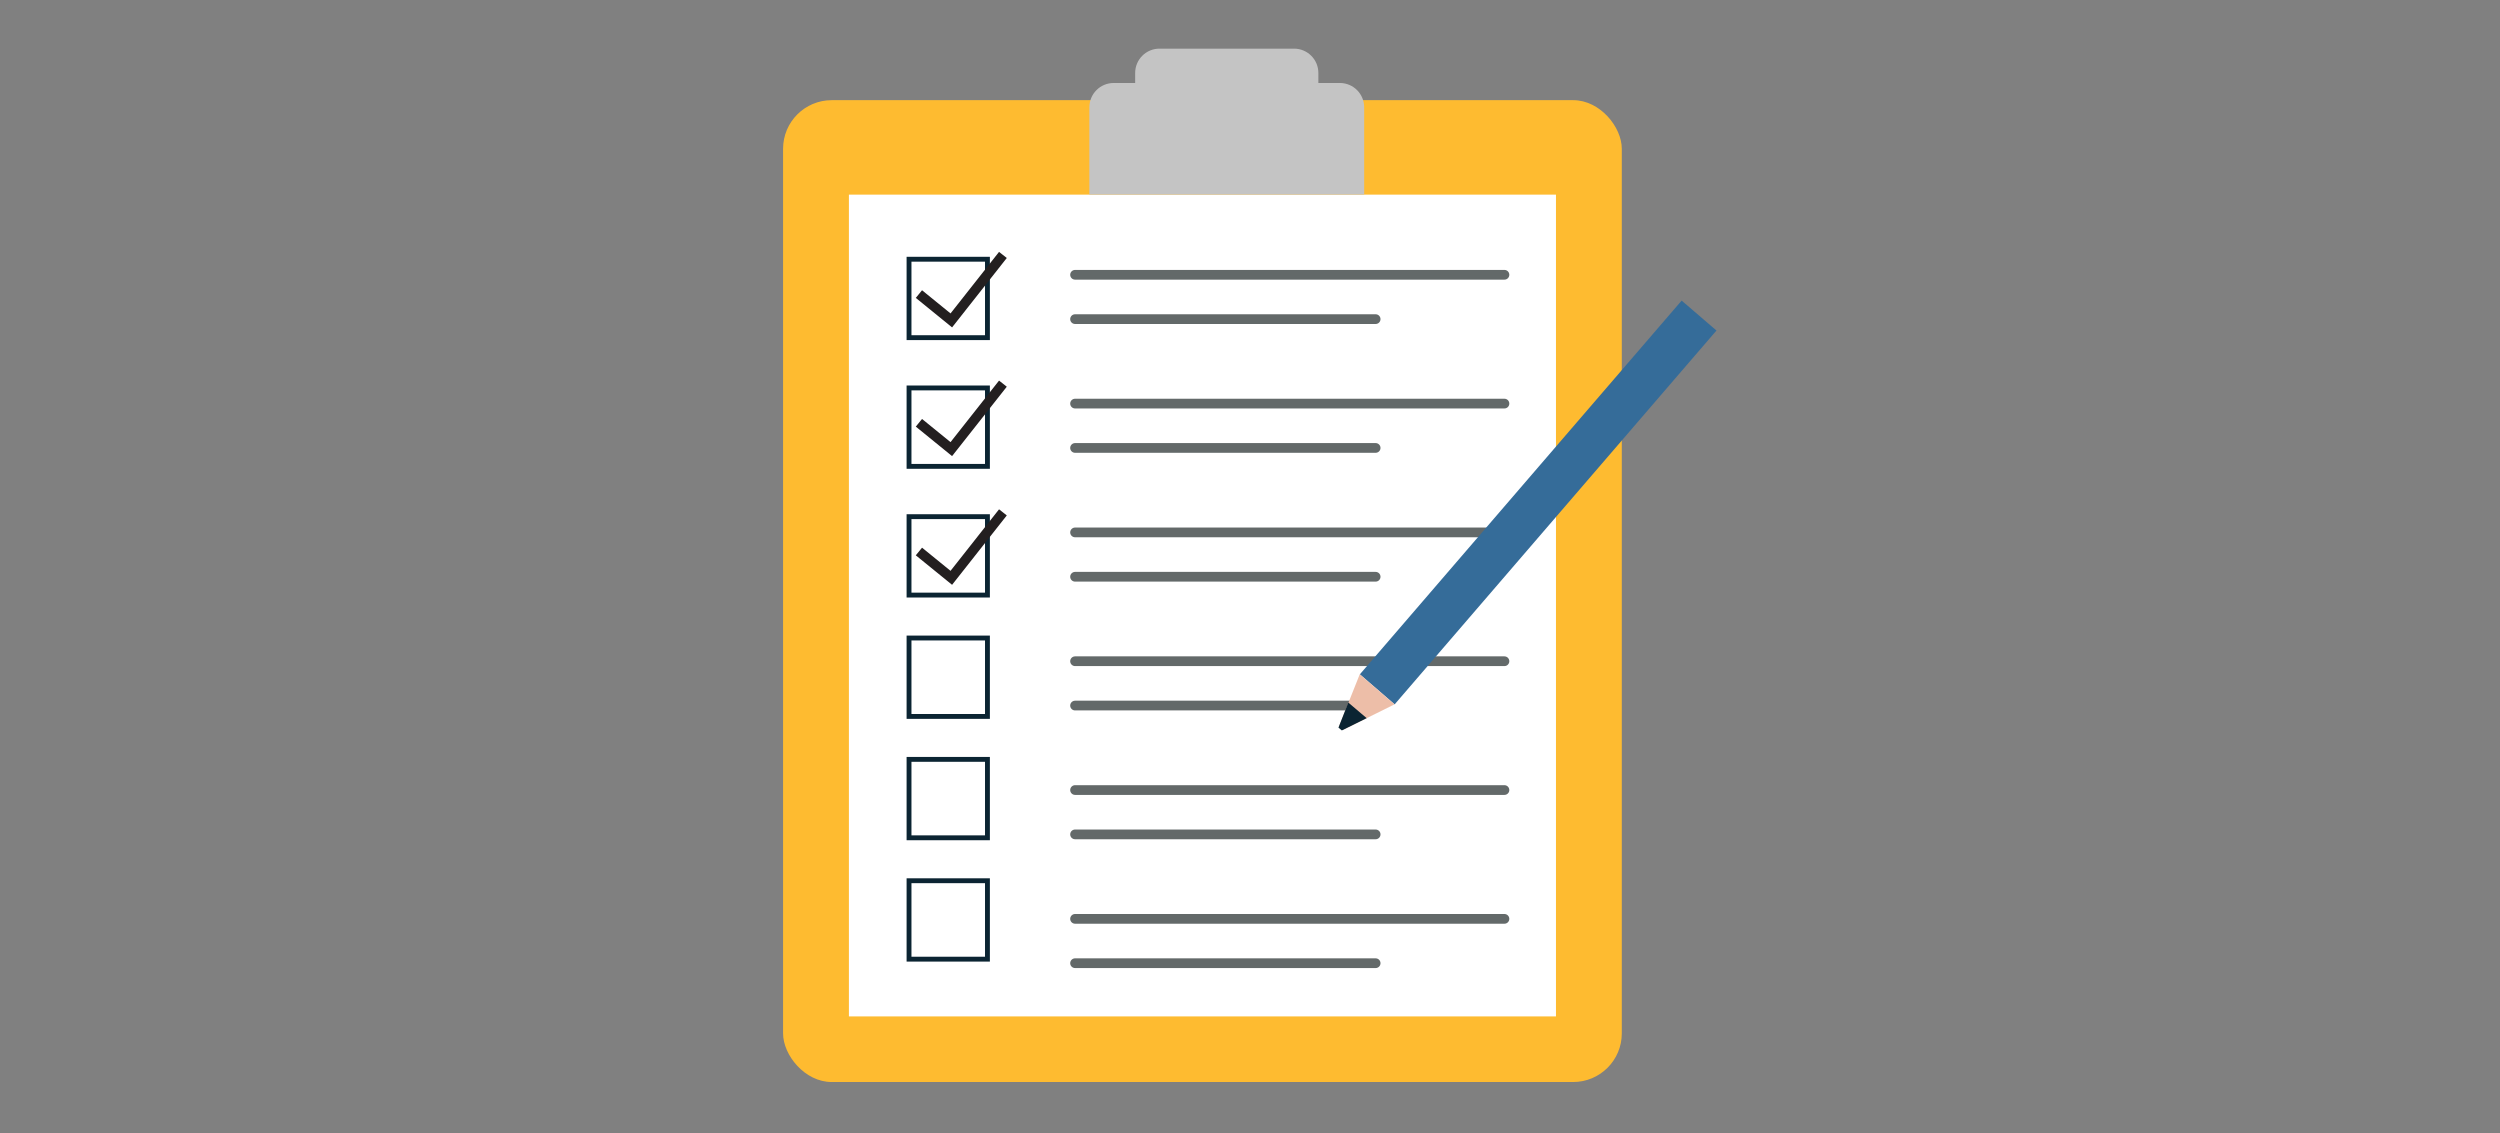 <svg width="514" height="233" viewBox="0 0 514 233" fill="none" xmlns="http://www.w3.org/2000/svg">
<rect x="0" y="0" width="514" height="233" fill="#808080" stroke="none"/>
<rect x="161" y="20.594" width="172.442" height="201.87" rx="10" fill="#FEBB30"/>
<rect width="145.37" height="168.958" transform="translate(174.536 40.016)" fill="white"/>
<path d="M203.019 53.298H186.896V69.422H203.019V53.298Z" stroke="#0B2432" stroke-miterlimit="10"/>
<path d="M195.747 67.312L188.289 61.249L189.571 59.675L195.43 64.439L205.404 51.787L206.995 53.044L195.747 67.312Z" fill="#231F20"/>
<path d="M203.019 79.761H186.896V95.885H203.019V79.761Z" stroke="#0B2432" stroke-miterlimit="10"/>
<path d="M195.747 93.775L188.289 87.712L189.571 86.138L195.43 90.902L205.404 78.249L206.995 79.507L195.747 93.775Z" fill="#231F20"/>
<path d="M203.019 106.225H186.896V122.348H203.019V106.225Z" stroke="#0B2432" stroke-miterlimit="10"/>
<path d="M195.747 120.238L188.289 114.176L189.571 112.601L195.43 117.365L205.404 104.713L206.995 105.971L195.747 120.238Z" fill="#231F20"/>
<path d="M203.019 131.176H186.896V147.299H203.019V131.176Z" stroke="#0B2432" stroke-miterlimit="10"/>
<path d="M203.019 156.127H186.896V172.251H203.019V156.127Z" stroke="#0B2432" stroke-miterlimit="10"/>
<path d="M203.019 181.079H186.896V197.203H203.019V181.079Z" stroke="#0B2432" stroke-miterlimit="10"/>
<path d="M221.032 56.495H309.313" stroke="#636969" stroke-width="2" stroke-miterlimit="10" stroke-linecap="round"/>
<path d="M221.032 82.979H309.313" stroke="#636969" stroke-width="2" stroke-miterlimit="10" stroke-linecap="round"/>
<path d="M221.032 109.463H309.313" stroke="#636969" stroke-width="2" stroke-miterlimit="10" stroke-linecap="round"/>
<path d="M221.032 135.948H309.313" stroke="#636969" stroke-width="2" stroke-miterlimit="10" stroke-linecap="round"/>
<path d="M221.032 162.432H309.313" stroke="#636969" stroke-width="2" stroke-miterlimit="10" stroke-linecap="round"/>
<path d="M221.032 188.917H309.313" stroke="#636969" stroke-width="2" stroke-miterlimit="10" stroke-linecap="round"/>
<path d="M221.031 65.612H282.831" stroke="#636969" stroke-width="2" stroke-miterlimit="10" stroke-linecap="round"/>
<path d="M221.031 92.096H282.831" stroke="#636969" stroke-width="2" stroke-miterlimit="10" stroke-linecap="round"/>
<path d="M221.031 118.581H282.831" stroke="#636969" stroke-width="2" stroke-miterlimit="10" stroke-linecap="round"/>
<path d="M221.031 145.064H282.831" stroke="#636969" stroke-width="2" stroke-miterlimit="10" stroke-linecap="round"/>
<path d="M221.031 171.549H282.831" stroke="#636969" stroke-width="2" stroke-miterlimit="10" stroke-linecap="round"/>
<path d="M221.031 198.033H282.831" stroke="#636969" stroke-width="2" stroke-miterlimit="10" stroke-linecap="round"/>
<path d="M223.974 22.062C223.974 19.301 226.213 17.062 228.974 17.062H275.474C278.235 17.062 280.474 19.301 280.474 22.062V40.016H223.974V22.062Z" fill="#C4C4C4"/>
<path d="M233.39 15C233.39 12.239 235.629 10 238.39 10H266.057C268.818 10 271.057 12.239 271.057 15V27.068H233.39V15Z" fill="#C4C4C4"/>
<path d="M286.74 144.817L352.907 67.956L345.746 61.801L279.587 138.642L286.74 144.817Z" fill="#356C99"/>
<path d="M276.245 150.01L286.717 144.809L279.564 138.634L275.31 149.322L276.245 150.01Z" fill="#EDBEA8"/>
<path d="M275.882 150.179L280.989 147.652L277.213 144.449L275.186 149.599L275.882 150.179Z" fill="#0B2432"/>
</svg>
